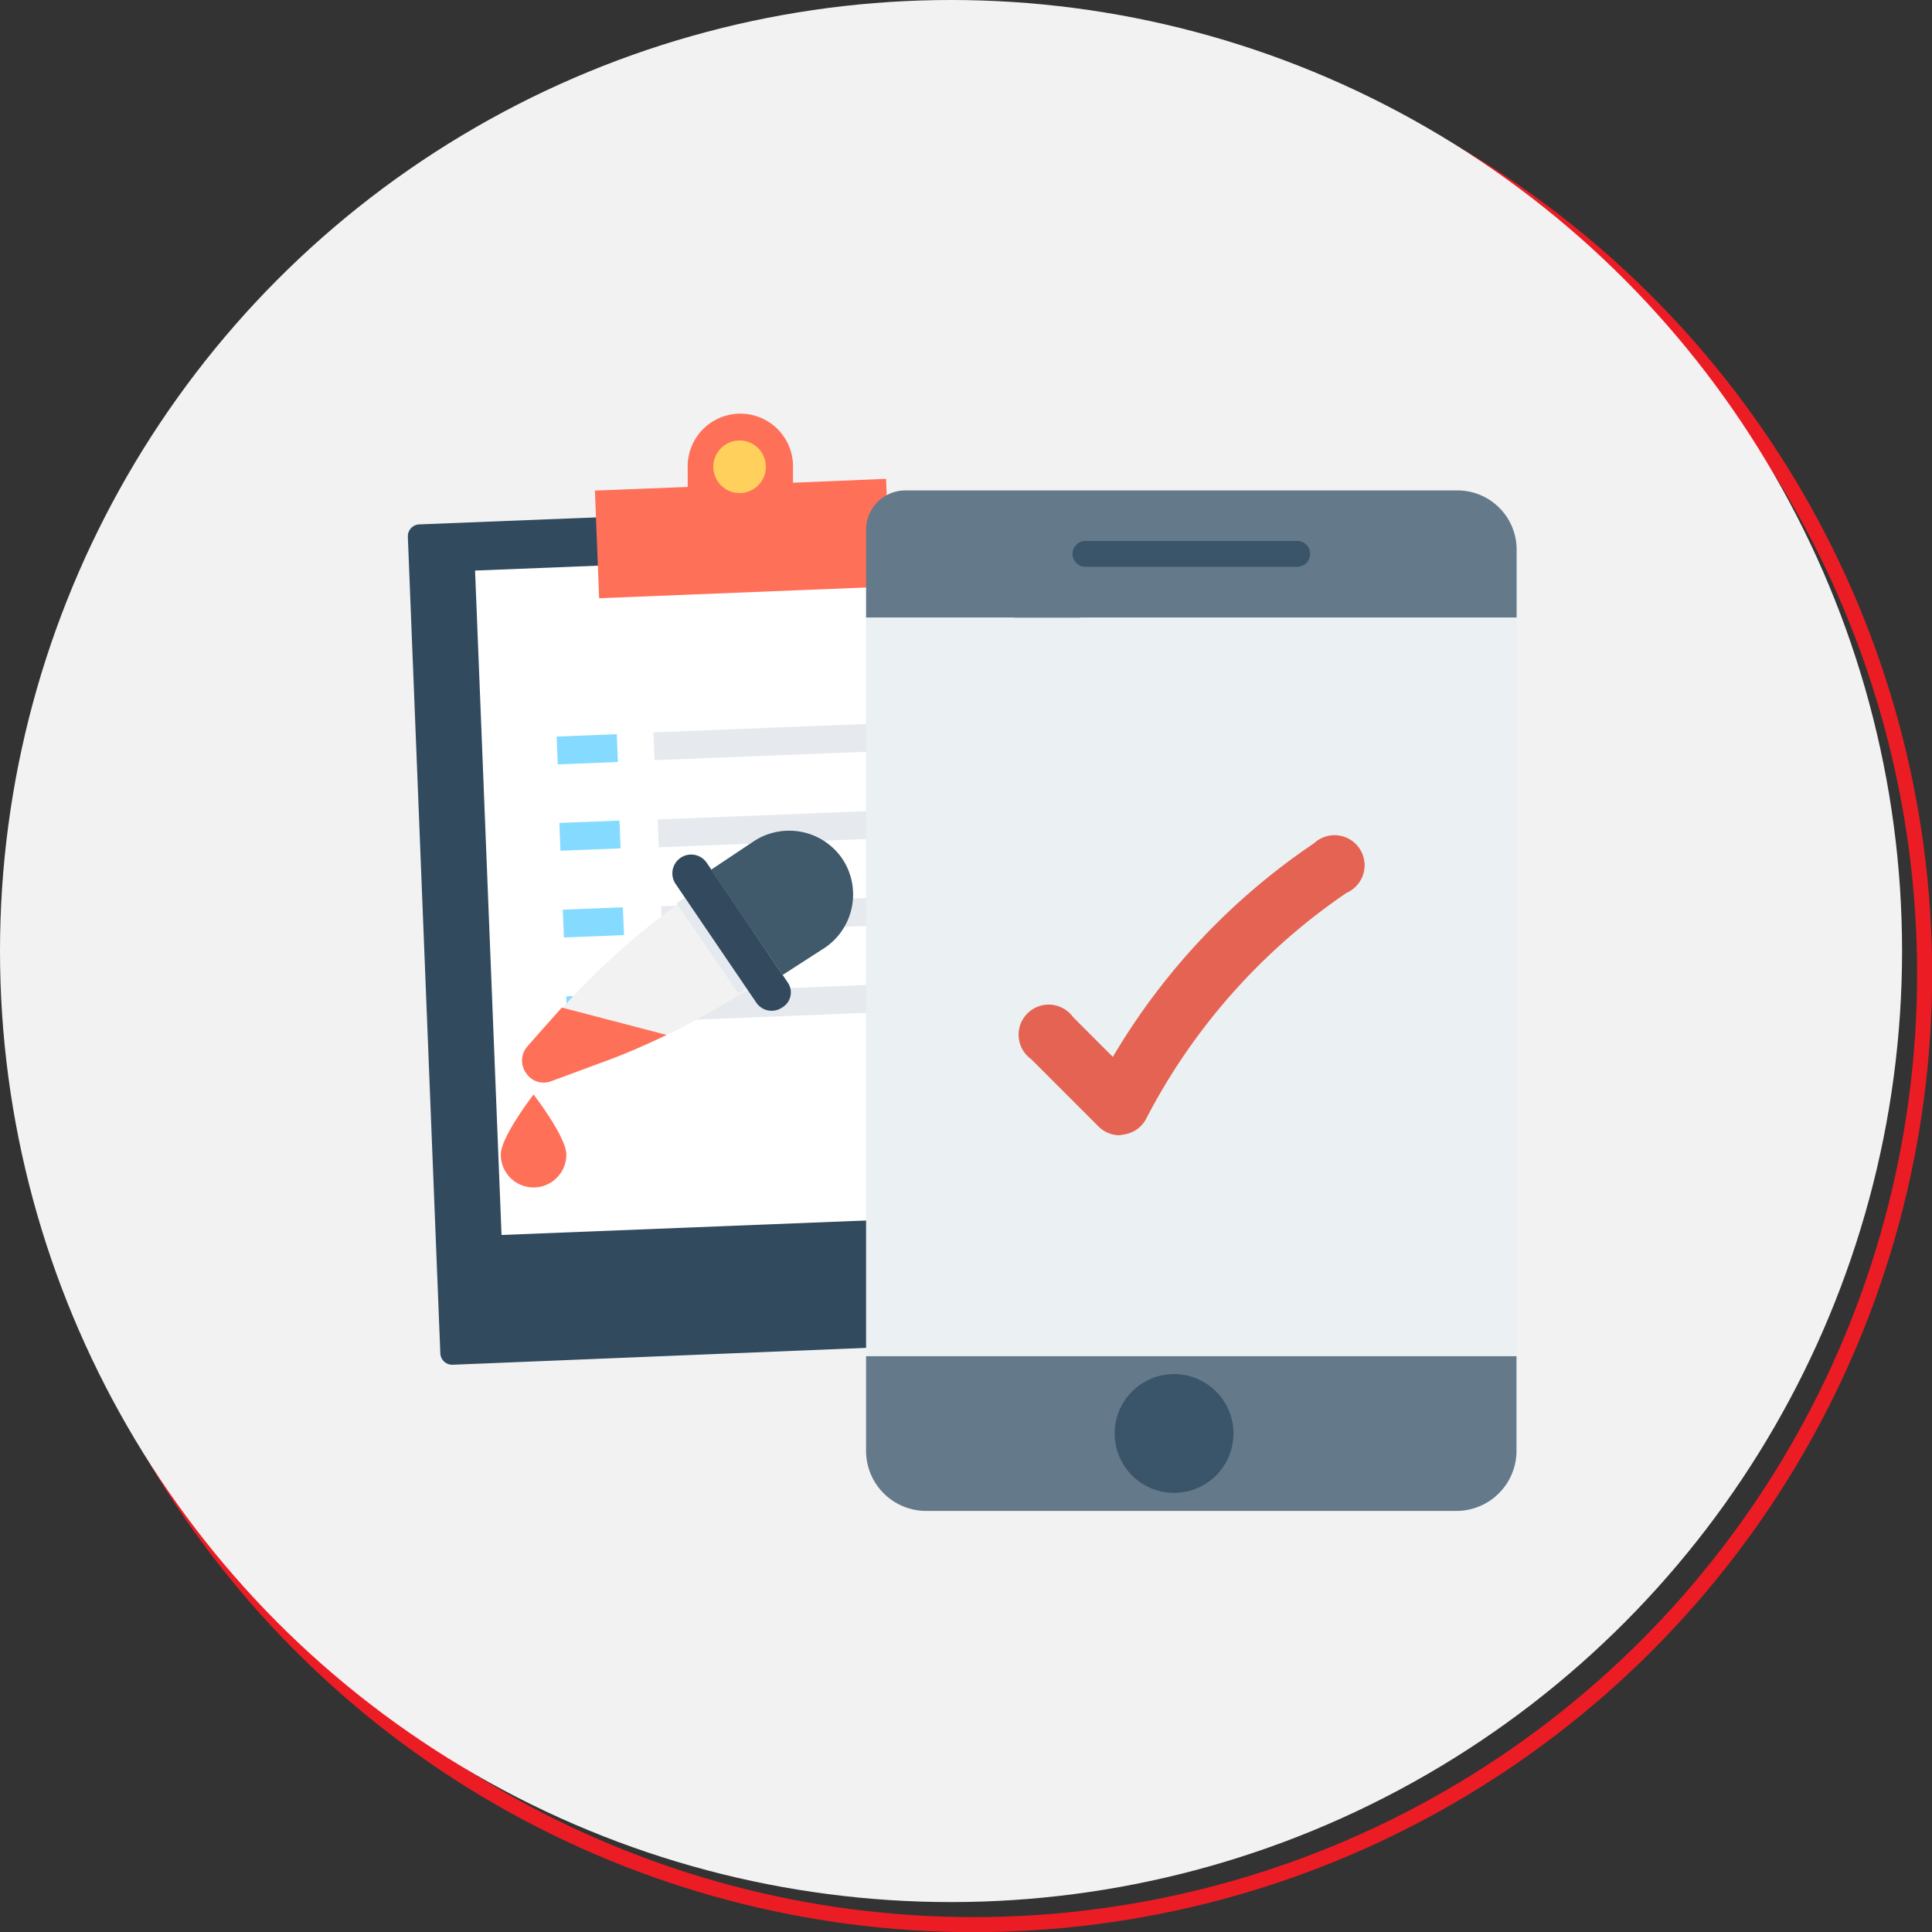 <svg xmlns="http://www.w3.org/2000/svg" viewBox="0 0 128.47 128.47"><rect x="0" y="0" width="128.47" height="128.47" fill="#333333" stroke="none"/><defs><style>.cls-1{fill:none;stroke:#ec1c24;stroke-miterlimit:10;}.cls-2{fill:#f2f2f2;}.cls-3{fill:#324a5e;}.cls-4{fill:#fff;}.cls-5{fill:#e6e9ee;}.cls-6{fill:#ff7058;}.cls-7{fill:#ffd05b;}.cls-8{fill:#84dbff;}.cls-9{fill:#40596b;}.cls-10{fill:#e4eaef;}.cls-11{fill:#334a5e;}.cls-12{fill:#64798a;}.cls-13{fill:#ebf0f3;}.cls-14{fill:#3a556a;}.cls-15{fill:#e56353;}</style></defs><title>Asset 39</title><g id="Layer_2" data-name="Layer 2"><g id="Layer_1-2" data-name="Layer 1"><circle class="cls-1" cx="64.74" cy="64.74" r="63.24"/><circle class="cls-2" cx="63.24" cy="63.24" r="63.24"/><path class="cls-3" d="M72.94,89,30.1,90.75a.79.79,0,0,1-.82-.76l-2.16-54.3a.79.79,0,0,1,.76-.82l42.85-1.7a.79.79,0,0,1,.82.76l2.16,54.3A.82.82,0,0,1,72.94,89Z"/><polygon class="cls-4" points="31.59 37.94 33.35 82.12 62.8 80.95 62.55 74.73 68.77 74.48 67.27 36.52 31.59 37.94"/><polygon class="cls-5" points="62.8 80.95 68.77 74.48 62.55 74.73 62.8 80.95"/><path class="cls-6" d="M52.73,32.1l0-1.23a3.5,3.5,0,0,0-7,.28l0,1.23-6.17.24.28,7.16L59.2,39l-.28-7.16Z"/><circle class="cls-7" cx="49.18" cy="31.03" r="1.75" transform="translate(-1.19 1.98) rotate(-2.27)"/><rect class="cls-8" x="37" y="48.87" width="4" height="1.85" transform="matrix(1, -0.04, 0.04, 1, -1.94, 1.59)"/><rect class="cls-5" x="43.48" y="48.31" width="19.35" height="1.85" transform="translate(-1.91 2.15) rotate(-2.27)"/><rect class="cls-8" x="37.23" y="54.64" width="4" height="1.85" transform="translate(-2.17 1.6) rotate(-2.27)"/><rect class="cls-5" x="43.71" y="54.08" width="19.35" height="1.85" transform="matrix(1, -0.04, 0.04, 1, -2.14, 2.16)"/><rect class="cls-8" x="37.46" y="60.41" width="4" height="1.85" transform="translate(-2.4 1.61) rotate(-2.27)"/><rect class="cls-5" x="43.94" y="59.85" width="19.35" height="1.85" transform="matrix(1, -0.04, 0.04, 1, -2.37, 2.17)"/><rect class="cls-8" x="37.69" y="66.17" width="4" height="1.85" transform="translate(-2.63 1.63) rotate(-2.27)"/><rect class="cls-5" x="44.17" y="65.61" width="19.35" height="1.85" transform="matrix(1, -0.04, 0.04, 1, -2.6, 2.19)"/><path class="cls-9" d="M56,57.09h0a4.28,4.28,0,0,0-5.89-1.14l-2.82,1.88,4.75,7L54.88,63A4.28,4.28,0,0,0,56,57.09Z"/><path class="cls-2" d="M50.62,65.2c-.49.35-1,.69-1.53,1a49.55,49.55,0,0,1-9.21,4.5c-1.19.45-2.38.89-3.22,1.19a1.76,1.76,0,0,1-.49.1A1.46,1.46,0,0,1,35,71.34a1.34,1.34,0,0,1,.1-1.73c.59-.69,1.44-1.58,2.28-2.57A50.4,50.4,0,0,1,45,60.16c.49-.35,1-.74,1.48-1l.25.4,3.61,5.35Z"/><path class="cls-6" d="M37.36,67c-.84.94-1.68,1.88-2.28,2.57a1.42,1.42,0,0,0-.1,1.78h0a1.39,1.39,0,0,0,1.68.54c.84-.3,2-.74,3.22-1.19,1.53-.54,3-1.19,4.45-1.88"/><path class="cls-6" d="M37.66,76.78a2.18,2.18,0,1,1-4.36,0c0-1.19,2.18-4,2.18-4S37.66,75.6,37.66,76.78Z"/><path class="cls-10" d="M50.33,64.81l-3.61-5.35-.25-.4-1.48,1,4.11,6c.49-.35,1-.64,1.53-1Z"/><path class="cls-11" d="M52.36,65.3,47,57.38a1.25,1.25,0,0,0-2.08,1.39l5.35,7.87A1.23,1.23,0,0,0,52,67,1.16,1.16,0,0,0,52.36,65.3Z"/><path class="cls-12" d="M100.85,36.56v4.51H57.59V35.24a2.62,2.62,0,0,1,2.63-2.63H96.9A3.94,3.94,0,0,1,100.85,36.56Z"/><path class="cls-12" d="M57.59,90.18h43.25v6.34a4,4,0,0,1-3.95,3.95H61.54a4,4,0,0,1-3.95-3.95Z"/><rect class="cls-13" x="57.59" y="41.07" width="43.26" height="49.09"/><circle class="cls-14" cx="78.07" cy="95.32" r="3.95"/><path class="cls-14" d="M86.26,37.69H72.18a.86.86,0,0,1-.86-.86h0a.86.86,0,0,1,.86-.86H86.26a.86.86,0,0,1,.86.86h0A.86.86,0,0,1,86.26,37.69Z"/><path class="cls-15" d="M74.45,75.49a2,2,0,0,1-1.4-.58l-4.48-4.48a2,2,0,1,1,2.79-2.79L74,70.28a44.19,44.19,0,0,1,13.37-14.2,2,2,0,1,1,2.17,3.29A40.94,40.94,0,0,0,76.19,74.44a2,2,0,0,1-1.45,1Z"/></g></g></svg>